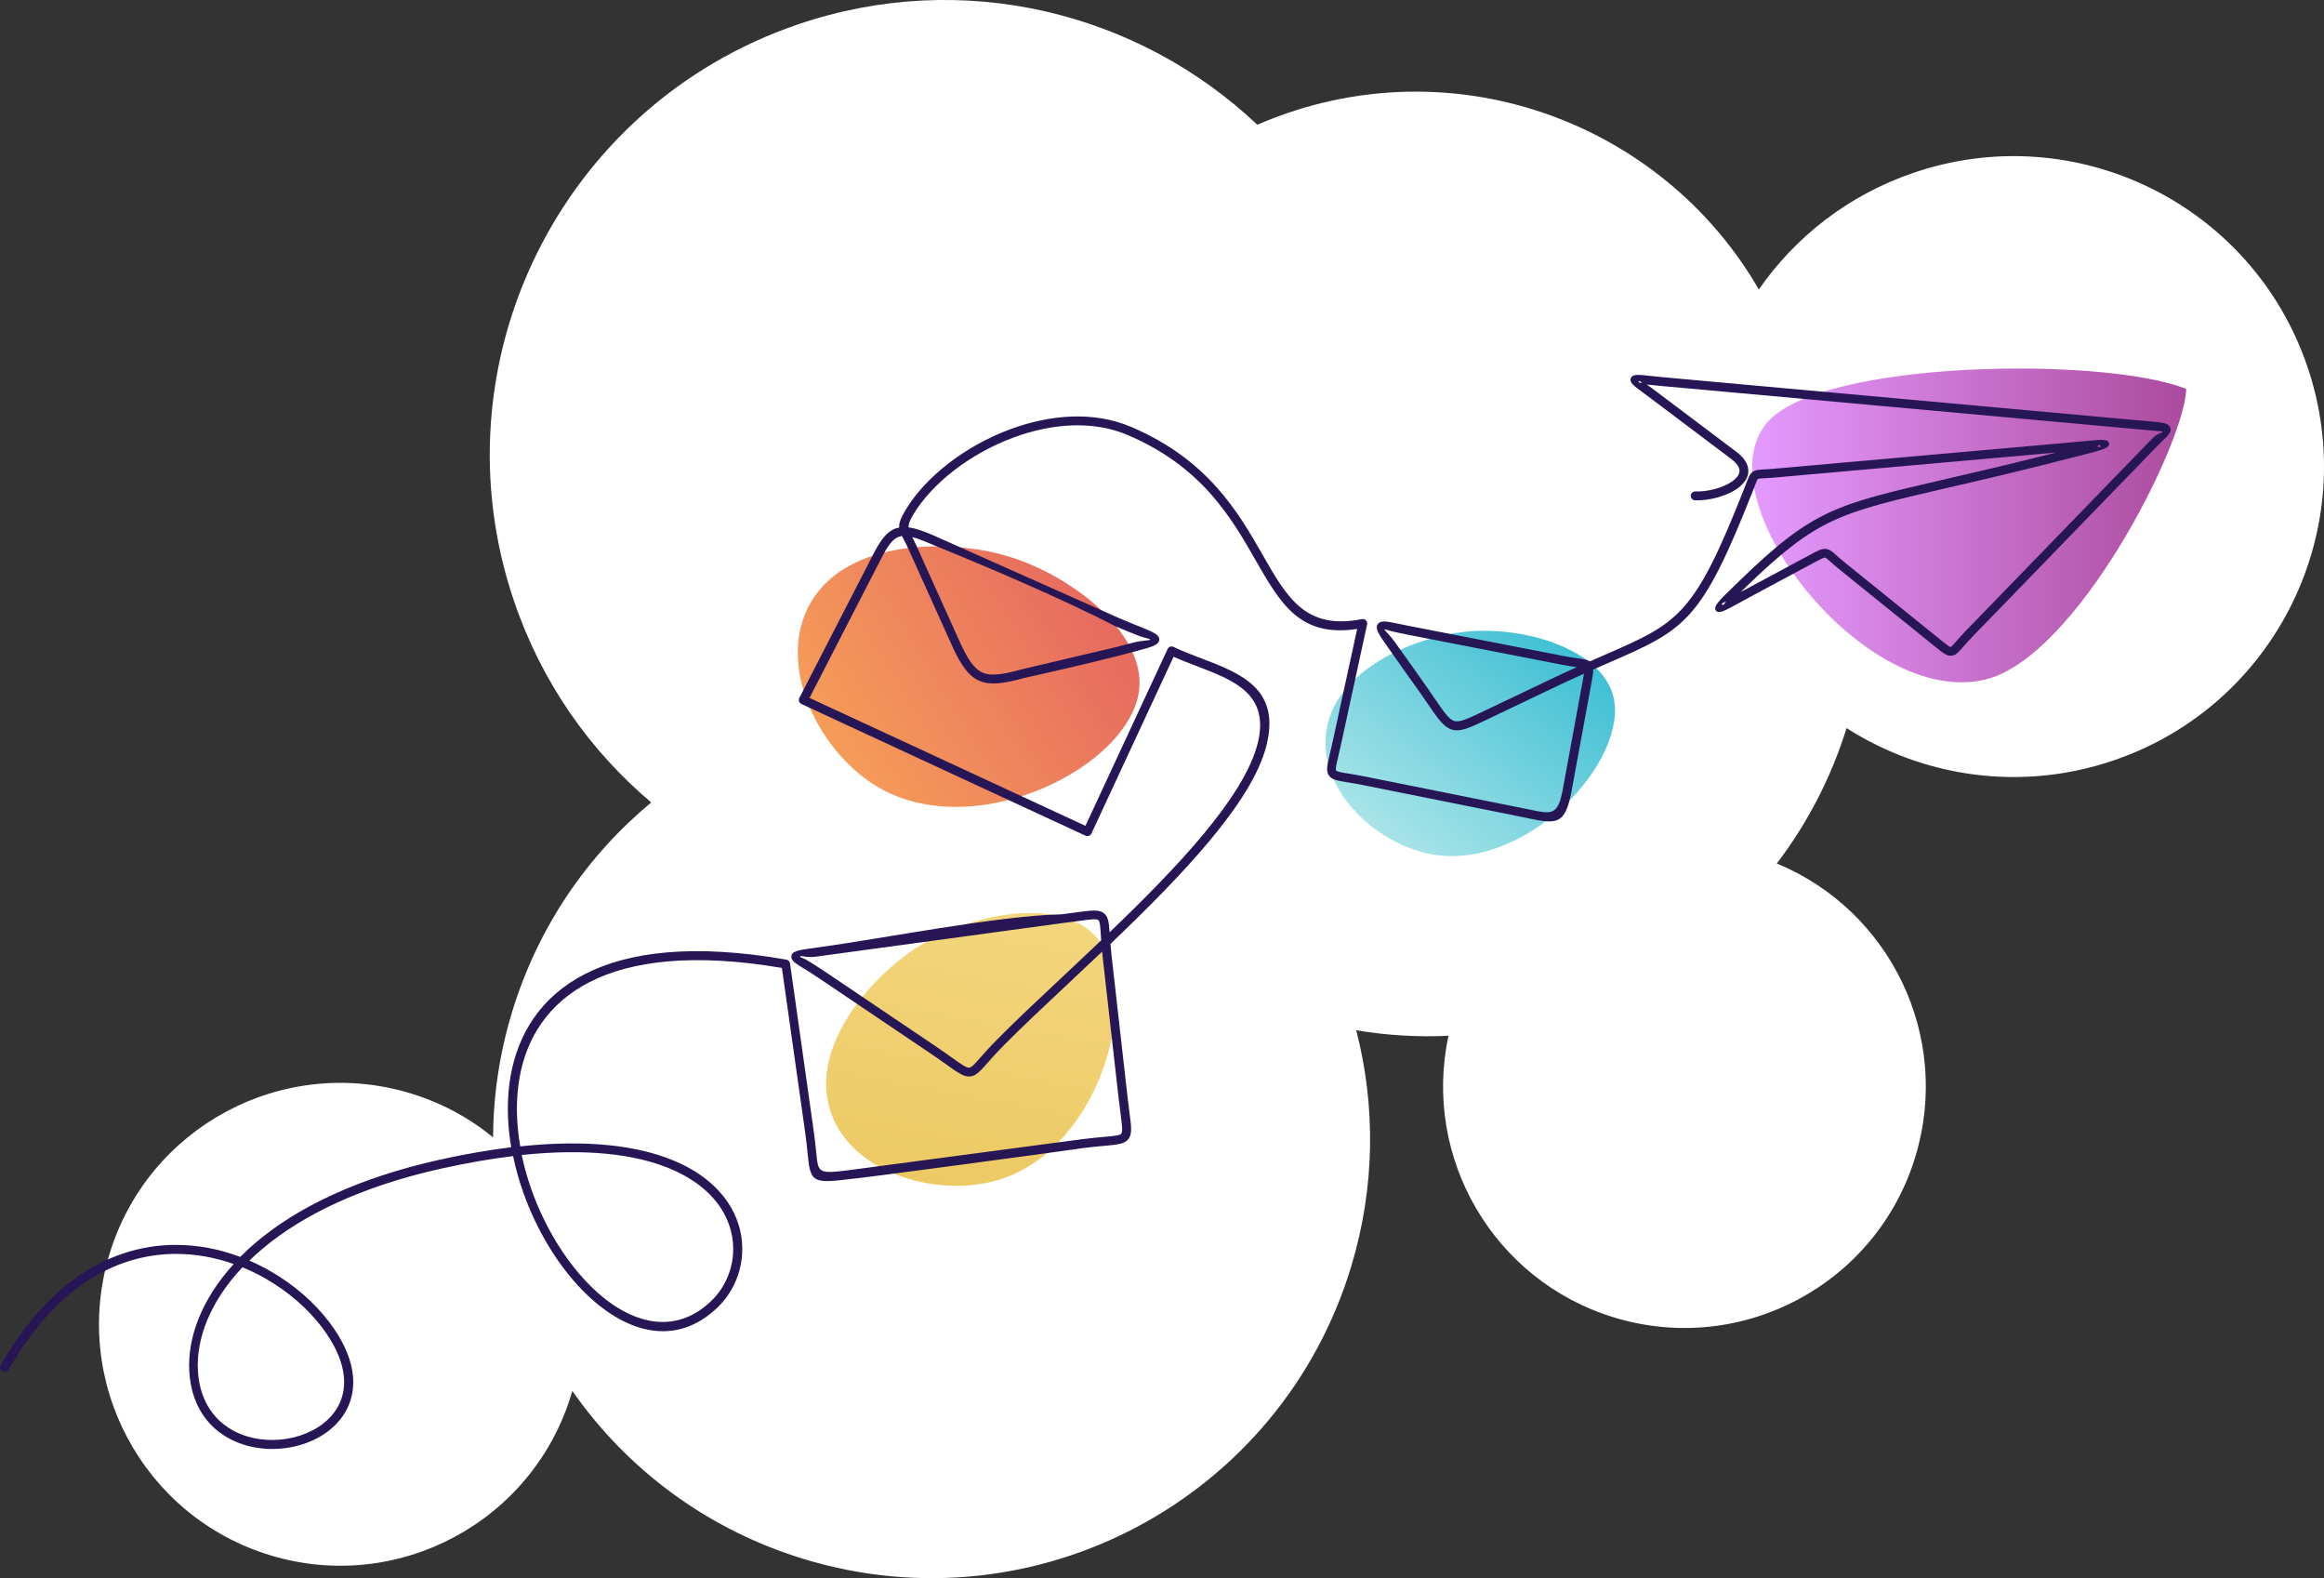 <svg viewBox="0 0 808.73 549.04" xmlns="http://www.w3.org/2000/svg" xmlns:xlink="http://www.w3.org/1999/xlink"><rect x="0" y="0" width="808.73" height="549.04" fill="#333333" stroke="none"/><linearGradient id="a" gradientUnits="userSpaceOnUse" x1="609.75" x2="760.8" y1="182.79" y2="182.79"><stop offset="0" stop-color="#db78fd"/><stop offset="1" stop-color="#8f0e7d"/></linearGradient><linearGradient id="b" gradientTransform="matrix(.181 -.984 .984 .181 992.31 1037.91)" gradientUnits="userSpaceOnUse" x1="495.03" x2="594.76" y1="-765.42" y2="-765.42"><stop offset="0" stop-color="#e6b72f"/><stop offset="1" stop-color="#efc852"/></linearGradient><linearGradient id="c" gradientTransform="matrix(.852 -.523 .523 .852 854.05 1196.98)" gradientUnits="userSpaceOnUse" x1="8.93" x2="115.65" y1="-1093.53" y2="-1093.53"><stop offset="0" stop-color="#f27b20"/><stop offset=".99" stop-color="#de392a"/><stop offset="1" stop-color="#de392a"/></linearGradient><linearGradient id="d" gradientTransform="matrix(.832 -1.064 1.04 .813 49.47 454.62)" gradientUnits="userSpaceOnUse" x1="292.04" x2="359.82" y1="181.87" y2="181.87"><stop offset="0" stop-color="#8bdbe0"/><stop offset="1" stop-color="#00aac6"/></linearGradient><g fill="#fff"><path d="m38.06 436.38c13.44-44.39 60.32-69.48 104.71-56.05 10.85 3.28 20.54 8.57 28.81 15.33.08-14.37 2.19-28.97 6.57-43.43 8.99-29.71 26.25-54.63 48.47-73.08-21.25-17.9-38.06-41.63-47.68-69.85-28.2-82.7 15.98-172.6 98.69-200.8 57.56-19.63 118.6-4.18 159.91 34.9 3.44-1.5 6.97-2.87 10.59-4.1 63.39-21.62 131.63 5.54 163.93 61.4 12.69-18.29 31.13-32.84 53.82-40.58 56.44-19.25 117.8 10.91 137.05 67.35s-10.91 117.8-67.35 137.05c-32.33 11.02-66.28 5.83-92.99-11.22-5.45 17.49-13.77 33.31-24.28 47.1 39.47 16.29 60.87 60.2 48.24 101.92-13.44 44.39-60.32 69.48-104.71 56.05-42.17-12.77-66.92-55.71-57.77-98.04-10.59.5-21.34-.11-32.11-1.91 6.75 26.16 6.64 54.45-1.76 82.2-24.41 80.65-109.58 126.23-190.22 101.82-34.08-10.32-61.9-31.48-80.82-58.57-.11.39-.22.77-.33 1.16-13.44 44.39-60.32 69.48-104.71 56.05-44.39-13.44-69.48-60.32-56.05-104.71z"/><path d="m760.8 135.31c-28.15-11.33-126.46-10.21-145.63 11.45-23.32 26.34 33.48 99.79 75.67 89.66 31.76-7.63 69.4-81.98 69.95-101.11z"/><path d="m289.74 388.64c8.5 20.54 37.92 28.08 58.34 21.64 35.31-11.13 50.16-66.13 33.04-84.67-12.6-13.63-43.08-8.17-61.94 3.93-16.89 10.84-38.88 36.26-29.43 59.09z"/><path d="m280.94 211.85c-10.27 21.45 4.77 50.27 24.5 61.92 34.12 20.15 88.52-7.37 91.02-34.26 1.84-19.78-24.31-40.14-47.43-46.49-20.71-5.69-56.67-5.01-68.09 18.83z" opacity=".75"/><path d="m461.39 255.59c-2.04 20.2 18.22 38.49 37.28 41.7 32.97 5.55 68.44-32.99 62.72-55.13-4.2-16.28-30.88-24.45-51.13-22.41-18.14 1.82-46.6 13.39-48.87 35.84z"/></g><path d="m760.8 135.31c-28.15-11.33-126.46-10.21-145.63 11.45-23.32 26.34 33.48 99.79 75.67 89.66 31.76-7.63 69.4-81.98 69.95-101.11z" fill="url(#a)" opacity=".75"/><path d="m289.74 388.64c8.5 20.54 37.92 28.08 58.34 21.64 35.31-11.13 50.16-66.13 33.04-84.67-12.6-13.63-43.08-8.17-61.94 3.93-16.89 10.84-38.88 36.26-29.43 59.09z" fill="url(#b)" opacity=".75"/><path d="m280.94 211.85c-10.27 21.45 4.77 50.27 24.5 61.92 34.12 20.15 88.52-7.37 91.02-34.26 1.84-19.78-24.31-40.14-47.43-46.49-20.71-5.69-56.67-5.01-68.09 18.83z" fill="url(#c)" opacity=".75"/><path d="m461.39 255.59c-2.04 20.2 18.22 38.49 37.28 41.7 32.97 5.55 68.44-32.99 62.72-55.13-4.2-16.28-30.88-24.45-51.13-22.41-18.14 1.82-46.6 13.39-48.87 35.84z" fill="url(#d)" opacity=".75"/><path d="m2.88 476.52c-.42.74-1.36 1-2.1.58s-1-1.36-.58-2.1c7.51-13.14 15.91-22.69 24.69-29.33 11.77-8.89 24.2-12.55 36.12-12.59 7.88-.03 15.52 1.52 22.59 4.17 1.82-1.83 3.8-3.65 5.93-5.43 13.92-11.62 34.57-21.95 63.49-28.37 8.96-1.99 17.24-3.41 24.88-4.33-1.43-8.35-1.62-16.75-.24-24.66 5.11-29.3 31.49-51.86 96-40.62.7.12 1.2.7 1.27 1.37l8.28 58.6c.38 2.69.6 4.87.78 6.7.11 1.15.21 2.16.31 2.88.58 4.61 1.74 4.88 10.71 3.75l81.82-10.86c3-.38 5.28-.58 7.15-.75 3.71-.33 5.63-.5 6.19-1.15.59-.68.32-2.75-.24-7.05-.21-1.58-.45-3.42-.66-5.29l-5.46-48.24c-.11-.97-.2-1.88-.28-2.74-3.9 3.7-7.79 7.34-11.56 10.89-8.36 7.83-16.2 15.19-22.63 21.68-2.45 2.47-4.24 4.5-5.64 6.08-2.65 2.99-4.02 4.55-6.06 4.77-2.14.24-4.09-1.15-8.14-4.04-1.51-1.08-3.35-2.39-5.7-3.97l-38.86-26.2c-2.13-1.44-3.86-2.5-5.23-3.34-2.71-1.67-4.25-2.61-4.32-3.96-.11-2.12 2.41-2.45 8.2-3.23 23.75-3.21 63.77-11.21 85.79-11.66 1.77-.22 3.56-.46 5.11-.67 5.42-.74 8.01-1.09 9.72.34l.09.08c1.36 1.21 1.61 3.12 1.83 6.5 23.57-22.6 46.74-47 51.5-65.59 4.41-17.26-8.26-22.08-20.95-26.92-2.8-1.07-5.61-2.14-8.28-3.35l-28.59 61.51c-.36.77-1.28 1.11-2.05.75l-98.87-45.82c-.77-.36-1.11-1.27-.75-2.04l.03-.06s25.77-50.08 25.77-50.08c2.59-5.03 4.74-7.9 7.91-8.95.34-.11.69-.2 1.06-.27-.1-1.58.54-3.31 2.32-6.25 6.98-11.54 20.85-22.22 36.37-27.95 13.8-5.1 28.95-6.33 41.85-.87 26.95 11.41 37.49 29.83 46.03 44.75 8.5 14.85 14.91 26.05 34.46 22.19.84-.16 1.65.38 1.81 1.22.05.25.03.5-.03.73l-9.01 41.44c-.34 1.58-.67 2.94-.94 4.11-.76 3.2-1.12 4.74-.81 5.17.3.42 1.76.66 4.55 1.11 1.48.24 3.3.54 5.64 1.01l54.82 11 2.21.45c1.08.22 2.06.43 3.03.61 5.33.98 7.17.32 8.64-7.69l6.92-37.61c.2-1.09.34-1.92.4-2.55-2.78 1.25-5.72 2.6-8.81 4.07l-22.52 10.73-.09.05-1.52.73c-6.82 3.26-10.07 4.81-13.15 3.8-2.76-.91-4.67-3.7-8.32-9.03-.75-1.09-1.57-2.3-2.58-3.74-3.69-5.08-7.29-10.29-10.92-15.41-3.44-4.84-5.02-7.07-3.67-8.62 1.06-1.22 3.22-.77 7.22.07 1.09.23 2.34.49 3.82.78l53.5 10.41c1.86.38 3.4.59 4.63.75.74.1 1.36.18 1.92.28 1.14.21 1.99.45 2.58.84 1.92-.85 3.72-1.64 5.43-2.38 25.54-11.15 30.85-13.47 48.41-58.06.31-.81.46-1.2.59-1.54.87-2.26 1.27-3.31 2.34-4.03.94-.63 1.91-.68 3.71-.76.77-.04 1.72-.08 2.93-.19l104.62-9.28c2.75-.24 4.27-.39 5.51-.5 4.31-.41 6.6-.62 7.07.63.67 1.78-2.18 2.51-8.28 4.08l-3.04.78c-18.64 4.83-33.2 8.19-44.89 10.89-37.92 8.75-45.27 10.45-70.36 34.73l-1.56 1.51 2.39-1.29 21.65-11.62c3.05-1.64 4.36-2.35 5.93-2.04 1.19.23 2 .96 3.42 2.23.7.63 1.58 1.42 2.72 2.34l33.31 26.88c2.3 1.86 3.3 2.68 3.65 2.6.3-.06.92-.78 2.02-2.04.78-.9 1.77-2.03 3.12-3.43l65.37-67.4c1.86-1.74 3.6-1.56 3.15-2.04-.08-.09-1.6-.22-4.35-.46l-2.02-.18-168.22-15.27c-1.99-.18-3.43-.34-4.61-.46l-.25-.03c.17.09.34.2.51.33.96.71 2.11 1.55 3.23 2.39l27.49 20.7c2.12 1.59 3.34 3.22 3.86 4.81.6 1.85.27 3.58-.72 5.13-.89 1.39-2.31 2.62-4.05 3.63-3.72 2.16-9.04 3.44-13.48 3.3-.85-.03-1.52-.74-1.49-1.6.03-.85.74-1.52 1.6-1.49 3.92.13 8.59-.99 11.84-2.88 1.33-.78 2.39-1.66 3-2.62.5-.79.68-1.65.39-2.53-.33-1-1.2-2.11-2.79-3.3l-27.49-20.7c-1.34-1.01-2.34-1.75-3.2-2.37-3.24-2.38-4.83-3.55-4.17-5.05.61-1.39 2.46-1.2 6.07-.81 1.33.14 2.94.32 4.56.47l168.22 15.27 2.01.17c3.5.3 5.43.47 6.32 1.41 1.59 1.7.12 3.2-3.28 6.39l-65.27 67.3c-1.26 1.3-2.23 2.42-3 3.31-1.54 1.77-2.4 2.77-3.73 3.04-1.77.37-3.11-.72-6.21-3.23l-33.31-26.88c-1.23-.99-2.13-1.8-2.84-2.44-1.02-.91-1.6-1.44-1.96-1.51-.48-.09-1.5.45-3.88 1.73l-21.65 11.62c-1.69.91-3.59 1.95-5.18 2.82-4.01 2.2-6.18 3.4-7.2 2.35-1.33-1.36 1.02-3.63 6.16-8.59l1.78-1.73c25.7-24.87 33.19-26.6 71.82-35.51 10.26-2.37 22.75-5.25 38.54-9.26l-98.56 8.75c-1.25.11-2.25.16-3.06.2-1.25.06-1.92.09-2.14.24-.26.17-.55.93-1.18 2.57l-.6 1.57c-18.03 45.78-23.55 48.19-50.05 59.76-1.74.76-3.58 1.56-5.5 2.41-.01 1.11-.23 2.58-.6 4.54l-6.92 37.61c-1.97 10.71-4.58 11.56-12.23 10.15-.89-.16-1.94-.38-3.1-.62-.66-.14-1.36-.28-2.18-.45l-54.82-11c-2.14-.43-4.01-.73-5.54-.98-3.62-.59-5.5-.9-6.55-2.33-1.14-1.57-.67-3.56.31-7.69.27-1.15.59-2.49.93-4.06l8.55-39.3c-19.92 3.02-26.64-8.71-35.44-24.08-8.31-14.51-18.56-32.43-44.55-43.44-12.11-5.13-26.46-3.93-39.58.92-14.9 5.51-28.17 15.69-34.81 26.66-1.32 2.19-1.79 3.45-1.71 4.6 2.27.3 4.96 1.2 8.34 2.66l64.91 28.91c2.75 1.18 5.08 2.12 6.98 2.88 4.57 1.83 6.94 2.79 6.99 4.51.05 1.99-2.73 2.71-8.53 4.22-1.53.4-3.3.86-5.4 1.43-10.81 2.73-22.08 5.35-32.97 7.77-7.01 1.89-11.6 2.65-15.44 1.1-3.88-1.57-6.63-5.34-9.85-12.5l-15.06-33.38c-.55-1.21-1.05-2.19-1.49-3.03-.29-.57-.56-1.08-.79-1.55-.36.04-.7.12-1.02.23-2.21.73-3.92 3.14-6.13 7.43l-25.03 48.65 96.02 44.5 28.6-61.53c.37-.77 1.29-1.09 2.05-.72 2.94 1.42 6.2 2.66 9.46 3.9 13.98 5.33 27.93 10.64 22.84 30.56-5.07 19.85-29.72 45.46-54.22 68.84.11 1.49.25 3.19.47 5.12l5.46 48.24c.25 2.18.46 3.83.65 5.24.69 5.22 1.02 7.73-.48 9.47-1.38 1.59-3.73 1.8-8.25 2.21-1.95.17-4.35.39-7.03.73-7.11 1.1-81.05 11.03-81.81 10.86-11.69 1.48-13.22 1-14.15-6.41-.13-.99-.22-1.92-.32-2.97-.18-1.85-.4-4.06-.76-6.57l-8.14-57.54c-61.42-10.41-86.52 10.76-91.32 38.31-1.33 7.61-1.13 15.71.27 23.77 23.61-2.51 40.91-.17 53.05 4.8 9.07 3.71 15.3 8.9 19.17 14.66 3.92 5.82 5.41 12.23 4.97 18.3-.5 6.91-3.53 13.39-8.35 18.1-14.84 14.46-32.82 8.95-47.29-5.89-8.58-8.8-15.91-20.93-20.54-34.05-1.45-4.1-2.63-8.3-3.5-12.53-7.6.91-15.85 2.33-24.8 4.31-28.39 6.29-48.6 16.39-62.17 27.72-1.7 1.42-3.3 2.87-4.8 4.32 2.49 1.07 4.91 2.28 7.22 3.61 8.39 4.79 15.5 11.08 20.58 17.79 9.33 12.35 10.03 22.75 6.08 30.39-3 5.82-8.69 9.96-15.31 12.09-6.54 2.11-14.01 2.25-20.68.11-9.92-3.19-18.06-11.38-18.81-25.63-.59-11.23 4-24.6 15.48-37.17-6.39-2.25-13.23-3.55-20.26-3.52-11.3.04-23.1 3.51-34.27 11.96-8.46 6.39-16.57 15.63-23.86 28.39zm89.53-31.73c-2.56-1.46-5.25-2.78-8.04-3.92-11.48 12.16-16.07 25.08-15.51 35.83.67 12.72 7.89 20.02 16.67 22.85 6.06 1.95 12.85 1.81 18.8-.1 5.87-1.89 10.9-5.51 13.51-10.56 3.43-6.65 2.69-15.89-5.79-27.12-4.83-6.39-11.62-12.38-19.64-16.97zm140.44-38.36c-11.69-4.79-28.41-7.03-51.3-4.62.84 4 1.96 7.98 3.33 11.86 4.48 12.71 11.56 24.43 19.84 32.92 13.27 13.62 29.64 18.8 42.94 5.84 4.29-4.19 6.98-9.96 7.43-16.12.39-5.41-.95-11.13-4.46-16.35-3.55-5.28-9.33-10.06-17.78-13.52zm150.35-79.32-.09-1.38c-.21-3.33-.32-5.1-.88-5.61l-.03-.03c-.7-.54-2.84-.24-7.32.37-1.39.19-2.99.41-5.13.67l-85.76 11.67c-3.83.52-5.57-.68-5.53.03.01.27 1.02.36 2.84 1.49 1.44.89 3.27 2.01 5.34 3.4l38.86 26.2c2.3 1.55 4.21 2.91 5.78 4.03 3.4 2.43 5.04 3.59 6.02 3.48.85-.09 1.95-1.34 4.08-3.75 1.42-1.6 3.24-3.66 5.76-6.2 6.49-6.55 14.34-13.91 22.71-21.76 4.36-4.09 8.86-8.31 13.37-12.61zm-59.95-138.16c-2.3-.99-4.2-1.7-5.81-2.11.43.83.92 1.78 1.44 2.95l15.06 33.38c2.88 6.38 5.18 9.69 8.19 10.9 3.02 1.22 7.12.5 13.48-1.22l.12-.04 32.89-7.75c2-.54 3.81-1.01 5.38-1.42 4.21-1.09 6.24-.71 6.23-1.16 0-.31-1.73-.38-5.05-1.72-1.91-.77-4.27-1.71-7.04-2.91-18.25-9.46-45.58-21.07-64.91-28.91zm225.47 43.12-.45-.06c-1.26-.17-2.84-.38-4.84-.79l-53.48-10.41c-1.42-.28-2.72-.55-3.85-.79-2.85-.6-4.14-1.2-4.26-1.06-.24.28 1.38 1.33 3.86 4.82 3.64 5.13 7.38 10.26 10.94 15.43.92 1.31 1.8 2.6 2.59 3.76 3.25 4.75 4.96 7.24 6.74 7.83 1.92.63 4.8-.75 10.86-3.64l1.52-.73.1-.04 22.53-10.73c2.77-1.32 5.34-2.51 7.74-3.59zm182.18-77.03c-.18-.49-.48-.18-1.1.27.9.25 1.35.38 1.1-.27zm-130.24 54.23c-1.15.5-1.75.68-1.33 1.1.38.38.6-.23 1.33-1.1zm-29.14-76.05c-.77-.45-1.05-.95-1.25-.49-.21.48.34.33 1.25.49z" fill="#261656" fill-rule="evenodd"/></svg>
